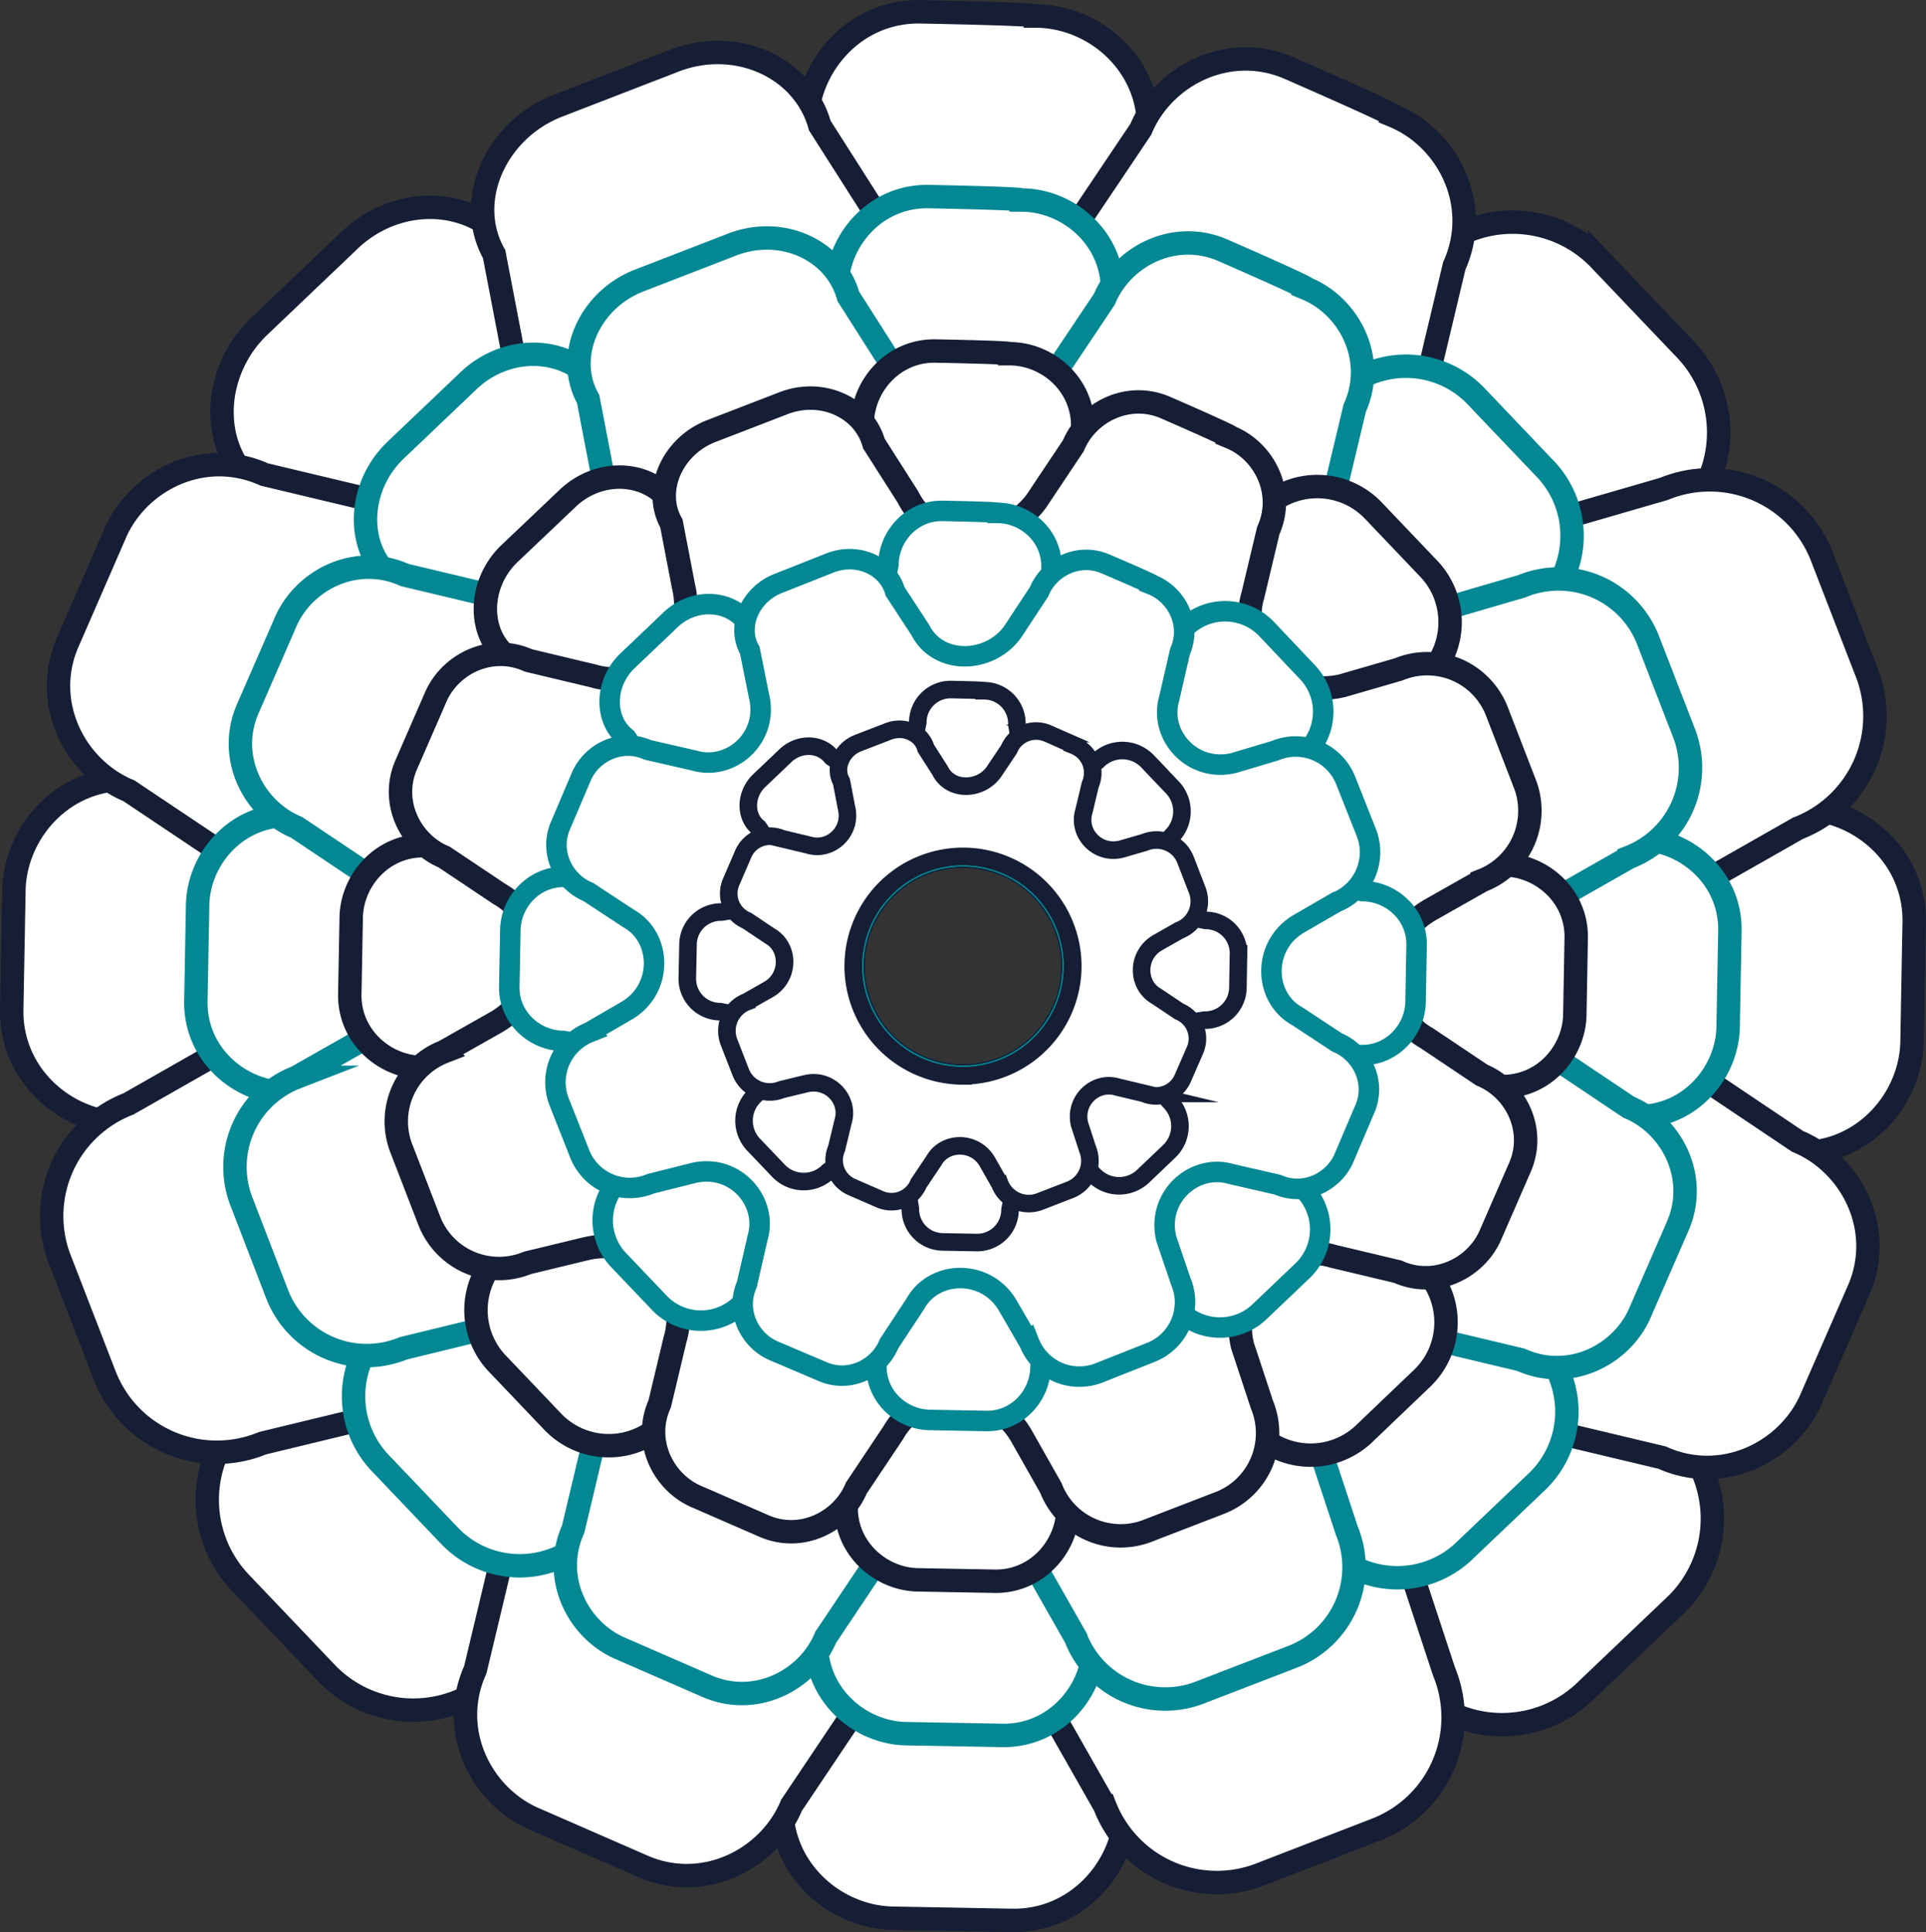<svg xmlns="http://www.w3.org/2000/svg" viewBox="0 0 658 660.15" class="uk-animation-stroke uk-svg" style="--uk-animation-stroke: 2580;"><rect x="0" y="0" width="658" height="660.15" fill="#333333" stroke="none"/><defs><style>
#thei-bigest{ -webkit-animation: r_l 2s linear alternate infinite;-moz-animation: r_l 2s linear alternate infinite;animation: r_l 2s linear alternate infinite;transform-origin: 50% 50%;}
@-webkit-keyframes r_l{from { transform: rotate(0deg)}to   { transform: rotate(60deg)}}
@-moz-keyframes r_l {from { transform: rotate(0deg)}to   { transform: rotate(60deg)}} 
@keyframes r_l {from { transform: rotate(0deg)}to   { transform: rotate(60deg)}}
#thei-big{ -webkit-animation: r_l_1 2s linear alternate infinite;-moz-animation: r_l_1 2s linear alternate infinite;animation: r_l_1 2s linear alternate infinite;transform-origin: 50% 50%;}
@-webkit-keyframes r_l_1{from { transform: rotate(0deg)}to   { transform: rotate(120deg)}}
@-moz-keyframes r_l_1 {from { transform: rotate(0deg)}to   { transform: rotate(120deg)}} 
@keyframes r_l_1 {from { transform: rotate(0deg)}to   { transform: rotate(120deg)}}
#thei-small{ -webkit-animation: r_l_2 2s linear alternate infinite;-moz-animation: r_l_2 2s linear alternate infinite;animation: r_l_2 2s linear alternate infinite;transform-origin: 50% 50%;}
@-webkit-keyframes r_l_2{from { transform: rotate(0deg)}to   { transform: rotate(180deg)}}
@-moz-keyframes r_l_2 {from { transform: rotate(0deg)}to   { transform: rotate(180deg)}} 
@keyframes r_l_2 {from { transform: rotate(0deg)}to   { transform: rotate(180deg)}}
#thei-smaller{ -webkit-animation: r_l_3 2s linear alternate infinite;-moz-animation: r_l_3 2s linear alternate infinite;animation: r_l_3 2s linear alternate infinite;transform-origin: 50% 50%;}
@-webkit-keyframes r_l_3{from { transform: rotate(0deg)}to   { transform: rotate(240deg)}}
@-moz-keyframes r_l_3 {from { transform: rotate(0deg)}to   { transform: rotate(240deg)}} 
@keyframes r_l_3 {from { transform: rotate(0deg)}to   { transform: rotate(240deg)}}
#thei-centr{ -webkit-animation: r_l_4 2s linear alternate infinite;-moz-animation: r_l_4 2s linear alternate infinite;animation: r_l_4 2s linear alternate infinite;transform-origin: 50% 50%;}
@-webkit-keyframes r_l_4{from { transform: rotate(0deg)}to   { transform: rotate(300deg)}}
@-moz-keyframes r_l_4 {from { transform: rotate(0deg)}to   { transform: rotate(300deg)}} 
@keyframes r_l_4 {from { transform: rotate(0deg)}to   { transform: rotate(300deg)}}
.cls-1,.cls-2,.cls-3,.cls-4{fill:rgba(255,255,255,1);stroke-miterlimit:10;}.cls-1,.cls-4{stroke:#161e35;}.cls-1,.cls-2{stroke-width:8px;}.cls-2,.cls-3{stroke:#038894;}.cls-3{stroke-width:7px;}.cls-4{stroke-width:6px;}</style></defs><g id="thei-bigest"><path class="cls-1" d="M661.47,320.85l-35.83-7.17c-29.39-3.58-45.15-40.13-25.09-65.93L620.62,222a41.1,41.1,0,0,0,.72-58.76l-28.67-30.1a41.1,41.1,0,0,0-58.76-.71l-25.08,20.06c-26.52,19.35-61.63,2.15-64.5-27.23L438.6,89.38C439.32,66.45,420,50,399.9,50c0-.72-38.69-1.43-38.69-1.43-22.93-.72-39.42,18.63-39.42,38.69l-7.16,35.83c-7.17,29.38-43,45.15-65.93,25.08L220,128.08c-12.9-16.48-38.7-17.2-55.18-.72L134.76,156c-16.48,15.76-17.2,42.28-.72,55.17l19.35,29.39c19.35,26.51,2.15,61.62-27.23,64.49l-35.83,5.73c-22.93-.71-39.41,18.63-39.41,38.7l-.72,39.41c-.72,22.93,18.63,39.42,38.7,39.42l35.83,7.16c29.38,3.59,45.14,40.13,25.08,65.93l-20.07,25.8A41.1,41.1,0,0,0,129,586l28.66,30.1a41.09,41.09,0,0,0,58.76.71L243,597.46c26.51-19.35,61.63-2.15,64.49,27.23l5.74,35.83c-.72,22.93,18.63,39.41,38.69,39.41l39.42.72c22.93.71,39.41-18.64,39.41-38.7l7.16-35.83C441.47,596.74,478,581,503.81,601l25.8,20.06a41.09,41.09,0,0,0,58.76.72l30.1-28.66a41.11,41.11,0,0,0,.72-58.77L597,508.6c-19.35-26.52-2.15-61.63,27.23-64.5L660,438.37c22.93.72,39.42-18.63,39.42-38.7l.71-39.41C700.88,337.33,681.53,320.85,661.47,320.85ZM375.18,412.09a37.5,37.5,0,1,1,37.5-37.5A37.5,37.5,0,0,1,375.18,412.09Z" transform="translate(-46.18 -44.52)"/><path class="cls-1" d="M660.31,434.5,630,414.16c-25.77-14.55-26.35-54.35,2.06-70.5l28.41-16.16a41.09,41.09,0,0,0,23.15-54l-15-38.78a41.1,41.1,0,0,0-54-23.15l-30.85,8.94c-31.9,7.73-57.76-21.6-49.16-49.84l8.41-35.3c9.44-20.91-2.13-43.54-20.67-51.22.28-.66-35.2-16.13-35.2-16.13-20.91-9.44-43.54,2.13-51.22,20.67L415.57,119c-17.87,24.4-57,25.25-70.51-2.06l-18.8-29.51c-5.61-20.16-29.17-30.69-50.71-21.78l-38.77,15c-21.26,8.26-32.07,32.48-21.78,50.7l6.63,34.55c7.73,31.9-21.6,57.76-49.84,49.17l-35.3-8.42c-20.91-9.44-43.54,2.13-51.22,20.67L69.53,263.47C60.09,284.38,71.66,307,90.2,314.69L120.56,335c25.77,14.56,26.35,54.35-2.06,70.51L90.09,421.68a41.1,41.1,0,0,0-23.15,54l15,38.77a41.09,41.09,0,0,0,54,23.15l31.9-7.72c31.9-7.73,57.76,21.59,49.16,49.83L208.57,615c-9.44,20.91,2.13,43.54,20.67,51.22L265.37,682c20.92,9.44,43.55-2.13,51.23-20.67L336.93,631c14.55-25.77,54.35-26.35,70.51,2.06l16.15,28.41a41.1,41.1,0,0,0,54,23.15l38.77-15a41.09,41.09,0,0,0,23.15-54l-10.65-32.34c-7.73-31.9,21.6-57.76,49.84-49.16l35.3,8.41c20.91,9.44,43.54-2.13,51.22-20.66L681,485.72C690.42,464.81,678.85,442.17,660.31,434.5ZM375.18,412.09a37.5,37.5,0,1,1,37.5-37.5A37.5,37.5,0,0,1,375.18,412.09Z" transform="translate(-46.18 -44.52)"/></g><g id="thei-big"><path class="cls-2" d="M606,331.26l-28.88-5.77c-23.69-2.89-36.4-32.35-20.22-53.15L573,251.54a33.12,33.12,0,0,0,.58-47.37l-23.11-24.26a33.12,33.12,0,0,0-47.37-.58l-20.22,16.18c-21.37,15.59-49.68,1.73-52-22l-4.62-28.88c.58-18.49-15-31.77-31.2-31.77,0-.58-31.19-1.16-31.19-1.16-18.49-.58-31.78,15-31.78,31.2l-5.77,28.88c-5.78,23.69-34.67,36.39-53.15,20.22l-23.11-16.18c-10.4-13.28-31.19-13.86-44.48-.57l-24.26,23.1c-13.29,12.71-13.87,34.09-.58,44.49l15.6,23.68c15.59,21.38,1.73,49.68-22,52l-28.88,4.63c-18.49-.58-31.77,15-31.77,31.19l-.58,31.77c-.58,18.49,15,31.78,31.19,31.78l28.89,5.77c23.68,2.89,36.39,32.36,20.22,53.15l-16.18,20.8a33.13,33.13,0,0,0-.58,47.37l23.11,24.26a33.12,33.12,0,0,0,47.37.58l21.38-15.6c21.37-15.59,49.68-1.73,52,22l4.62,28.88c-.58,18.49,15,31.77,31.2,31.77l31.77.58c18.49.58,31.77-15,31.77-31.19l5.78-28.89c2.89-23.68,32.35-36.39,53.15-20.22l20.79,16.18a33.15,33.15,0,0,0,47.38.58l24.26-23.11a33.13,33.13,0,0,0,.58-47.37L554,482.62c-15.6-21.37-1.73-49.68,21.95-52L604.82,426c18.48.57,31.77-15,31.77-31.2l.58-31.77C637.74,344.55,622.15,331.26,606,331.26ZM375.18,412.09a37.5,37.5,0,1,1,37.5-37.5A37.5,37.5,0,0,1,375.18,412.09Z" transform="translate(-46.18 -44.52)"/><path class="cls-2" d="M602.67,422.85l-24.24-16.23c-20.58-11.62-21-43.4,1.64-56.3l22.68-12.89a32.82,32.82,0,0,0,18.49-43.13l-12-31a32.8,32.8,0,0,0-43.13-18.48L541.53,252c-25.47,6.17-46.12-17.24-39.26-39.79L509,184c7.54-16.7-1.7-34.77-16.5-40.9.22-.53-28.1-12.88-28.1-12.88-16.7-7.54-34.77,1.7-40.9,16.5L407.25,171C393,190.47,361.74,191.15,351,169.34l-15-23.56c-4.48-16.1-23.29-24.51-40.49-17.39l-31,12c-17,6.59-25.6,25.93-17.39,40.48l5.3,27.59c6.17,25.47-17.25,46.11-39.8,39.25l-28.18-6.72c-16.69-7.53-34.76,1.7-40.89,16.5L131,286.3c-7.53,16.7,1.71,34.77,16.51,40.9l24.24,16.23c20.57,11.62,21,43.4-1.65,56.3l-22.68,12.89a32.82,32.82,0,0,0-18.48,43.13l11.94,31A32.81,32.81,0,0,0,184,505.19L209.44,499c25.47-6.17,46.12,17.25,39.26,39.8L242,567c-7.54,16.7,1.7,34.77,16.5,40.9l28.85,12.57c16.7,7.53,34.77-1.7,40.9-16.5l16.23-24.25c11.63-20.57,43.4-21,56.3,1.65l12.9,22.68a32.8,32.8,0,0,0,43.13,18.48l31-11.94a32.82,32.82,0,0,0,18.48-43.13l-8.51-25.82c-6.17-25.47,17.25-46.11,39.8-39.25l28.18,6.72c16.7,7.53,34.77-1.7,40.9-16.5l12.57-28.86C626.7,447.05,617.47,429,602.67,422.85ZM375.18,412.09a37.5,37.5,0,1,1,37.5-37.5A37.5,37.5,0,0,1,375.18,412.09Z" transform="translate(-46.18 -44.52)"/></g><g id="thei-small"><path class="cls-1" d="M559.72,340l-23.09-4.62c-18.94-2.31-29.1-25.87-16.17-42.5l12.93-16.63a26.49,26.49,0,0,0,.47-37.88l-18.48-19.4a26.48,26.48,0,0,0-37.88-.46l-16.17,12.93c-17.09,12.47-39.72,1.39-41.57-17.55l-3.7-23.1c.47-14.78-12-25.41-24.94-25.41,0-.46-24.95-.92-24.95-.92-14.78-.46-25.4,12-25.4,24.94l-4.62,23.1c-4.62,18.94-27.72,29.1-42.5,16.17l-18.48-12.93c-8.31-10.63-24.94-11.09-35.57-.47L220.2,233.7c-10.62,10.16-11.08,27.25-.46,35.57l12.47,18.94c12.48,17.09,1.39,39.73-17.55,41.57l-23.1,3.7c-14.78-.46-25.4,12-25.4,24.94l-.47,25.41c-.46,14.78,12,25.41,24.95,25.41l23.1,4.62c18.93,2.31,29.1,25.86,16.16,42.49L217,473a26.48,26.48,0,0,0-.46,37.88L235,530.26a26.48,26.48,0,0,0,37.88.46L290,518.25c17.1-12.47,39.73-1.38,41.58,17.56l3.69,23.09c-.46,14.78,12,25.41,24.95,25.41l25.41.46c14.78.46,25.4-12,25.4-24.94l4.62-23.1c2.31-18.94,25.87-29.1,42.5-16.17l16.63,12.94a26.5,26.5,0,0,0,37.88.46L532,515.48a26.49,26.49,0,0,0,.46-37.88L518.15,461c-12.47-17.09-1.39-39.72,17.55-41.57l23.1-3.7c14.78.47,25.41-12,25.41-24.94l.46-25.41C585.13,350.57,572.66,340,559.72,340ZM375.18,412.09a37.5,37.5,0,1,1,37.5-37.5A37.5,37.5,0,0,1,375.18,412.09Z" transform="translate(-46.18 -44.52)"/><path class="cls-1" d="M552.46,411.85,533.58,399.2c-16-9-16.39-33.79,1.28-43.84l17.66-10a25.57,25.57,0,0,0,14.4-33.59l-9.31-24.11A25.54,25.54,0,0,0,524,273.23l-19.19,5.56c-19.83,4.8-35.91-13.43-30.57-31l5.24-22c5.86-13-1.33-27.08-12.86-31.85.18-.41-21.88-10-21.88-10-13-5.87-27.08,1.32-31.85,12.85L400.27,215.7c-11.1,15.17-35.44,15.7-43.84-1.28l-11.69-18.35c-3.49-12.53-18.14-19.08-31.53-13.54l-24.11,9.31C275.88,197,269.16,212,275.56,223.36l4.13,21.49c4.8,19.83-13.43,35.91-31,30.57l-21.95-5.24c-13-5.86-27.08,1.33-31.85,12.86l-9.79,22.47c-5.87,13,1.32,27.07,12.85,31.85L216.84,350c16,9.05,16.39,33.79-1.28,43.84l-17.66,10a25.57,25.57,0,0,0-14.4,33.59l9.31,24.11A25.54,25.54,0,0,0,226.39,476l19.84-4.8c19.83-4.81,35.91,13.43,30.57,31l-5.23,21.95c-5.87,13,1.32,27.07,12.85,31.84l22.47,9.79c13,5.87,27.07-1.32,31.85-12.85L351.38,534c9.05-16,33.8-16.39,43.84,1.27l10,17.67a25.54,25.54,0,0,0,33.58,14.39l24.11-9.3a25.57,25.57,0,0,0,14.4-33.59l-6.63-20.1c-4.8-19.84,13.43-35.92,31-30.57L523.67,479c13,5.87,27.07-1.33,31.85-12.85l9.79-22.47C571.18,430.69,564,416.62,552.46,411.85Zm-177.28.24a37.5,37.5,0,1,1,37.5-37.5A37.5,37.5,0,0,1,375.18,412.09Z" transform="translate(-46.18 -44.52)"/></g><g id="thei-smaller"><path class="cls-3" d="M511.71,349l-17.09-3.42c-14-1.71-21.53-19.13-12-31.44l9.57-12.3a19.6,19.6,0,0,0,.34-28L478.9,259.43a19.6,19.6,0,0,0-28-.35l-12,9.57c-12.65,9.23-29.39,1-30.76-13l-2.73-17.09c.34-10.94-8.89-18.8-18.46-18.8,0-.34-18.45-.68-18.45-.68-10.94-.34-18.8,8.89-18.8,18.45l-3.42,17.09c-3.41,14-20.5,21.53-31.43,12L301.2,257c-6.16-7.86-18.46-8.2-26.32-.34l-14.35,13.67c-7.86,7.52-8.2,20.16-.34,26.31l9.22,14c9.23,12.64,1,29.39-13,30.75l-17.09,2.74c-10.93-.35-18.79,8.88-18.79,18.45l-.35,18.8c-.34,10.93,8.89,18.79,18.46,18.79l17.08,3.42c14,1.71,21.53,19.14,12,31.44l-9.57,12.3a19.6,19.6,0,0,0-.35,28l13.67,14.36a19.61,19.61,0,0,0,28,.34l12.64-9.23c12.65-9.23,29.39-1,30.76,13l2.73,17.08c-.34,10.94,8.89,18.8,18.46,18.8l18.79.34c10.94.34,18.8-8.88,18.8-18.45l3.41-17.09c1.71-14,19.14-21.53,31.44-12l12.31,9.57a19.6,19.6,0,0,0,28,.34l14.35-13.67a19.6,19.6,0,0,0,.34-28L481,438.5c-9.23-12.65-1-29.39,13-30.76L511,405c10.94.34,18.8-8.89,18.8-18.46l.34-18.79C530.5,356.82,521.27,349,511.71,349ZM375.18,412.09a37.5,37.5,0,1,1,37.5-37.5A37.5,37.5,0,0,1,375.18,412.09Z" transform="translate(-46.18 -44.52)"/><path class="cls-3" d="M503,400.7l-13.67-9c-11.6-6.42-12-24.23.64-31.58l12.66-7.34a18.4,18.4,0,0,0,10.15-24.28l-6.85-17.3a18.4,18.4,0,0,0-24.27-10.16l-13.78,4.12c-14.26,3.59-26-9.44-22.21-22.12l3.63-15.84c4.14-9.4-1.12-19.49-9.46-22.85.12-.3-15.82-7.09-15.82-7.09-9.4-4.14-19.49,1.13-22.86,9.46l-9,13.67c-7.9,11-25.42,11.53-31.58-.64L352,246.63c-2.59-9-13.19-13.63-22.79-9.56l-17.31,6.86c-9.48,3.78-14.23,14.66-9.55,22.78l3.1,15.45c3.59,14.25-9.44,25.94-22.12,22.21l-15.84-3.63c-9.4-4.15-19.49,1.12-22.85,9.45l-6.91,16.24c-4.14,9.4,1.12,19.49,9.45,22.86l13.68,9c11.6,6.42,12,24.24-.65,31.58l-12.66,7.35a18.4,18.4,0,0,0-10.15,24.27l6.85,17.31a18.41,18.41,0,0,0,24.28,10.15l14.25-3.58c14.26-3.59,25.95,9.44,22.21,22.12l-3.63,15.84c-4.14,9.4,1.12,19.49,9.46,22.85l16.24,6.91c9.4,4.15,19.49-1.12,22.85-9.45l9-13.68c6.41-11.59,24.23-12,31.58.65l7.34,12.66a18.41,18.41,0,0,0,24.28,10.15l17.3-6.85a18.41,18.41,0,0,0,10.16-24.28l-4.9-14.43c-3.58-14.26,9.45-25.95,22.12-22.21l15.84,3.63c9.4,4.14,19.49-1.13,22.86-9.46l6.91-16.24C516.57,414.16,511.3,404.07,503,400.7ZM375.18,412.09a37.5,37.5,0,1,1,37.5-37.5A37.5,37.5,0,0,1,375.18,412.09Z" transform="translate(-46.18 -44.52)"/></g><g id="thei-centr"><path class="cls-4" d="M458.15,359l-10.38-2.07c-8.52-1-13.09-11.63-7.27-19.11l5.81-7.47a11.9,11.9,0,0,0,.21-17l-8.31-8.73a11.91,11.91,0,0,0-17-.2l-7.27,5.81c-7.68,5.61-17.86.62-18.69-7.89l-1.66-10.39a11.21,11.21,0,0,0-11.21-11.42c0-.21-11.22-.41-11.22-.41a11.21,11.21,0,0,0-11.42,11.21l-2.08,10.39c-2.07,8.51-12.46,13.08-19.1,7.26l-8.31-5.81c-3.74-4.78-11.22-5-16-.21l-8.72,8.31c-4.78,4.57-5,12.25-.21,16l5.6,8.51c5.61,7.69.63,17.87-7.89,18.7l-10.38,1.66a11.21,11.21,0,0,0-11.42,11.21L281,378.74a11.22,11.22,0,0,0,11.21,11.43l10.39,2.07c8.51,1,13.08,11.63,7.27,19.11l-5.82,7.48a11.91,11.91,0,0,0-.21,17l8.31,8.72a11.91,11.91,0,0,0,17,.21l7.68-5.61c7.69-5.61,17.87-.62,18.7,7.89l1.66,10.39a11.21,11.21,0,0,0,11.21,11.42l11.42.21a11.22,11.22,0,0,0,11.43-11.22l2.07-10.38c1-8.52,11.63-13.09,19.11-7.27l7.48,5.81a11.9,11.9,0,0,0,17,.21l8.72-8.31a11.91,11.91,0,0,0,.21-17l-6.44-7.47c-5.61-7.69-.62-17.86,7.89-18.69l10.38-1.67a11.22,11.22,0,0,0,11.43-11.21l.2-11.42A11.21,11.21,0,0,0,458.15,359Zm-83,53.08a37.5,37.5,0,1,1,37.5-37.5A37.5,37.5,0,0,1,375.18,412.09Z" transform="translate(-46.18 -44.52)"/><path class="cls-4" d="M449.07,390.12l-7.87-5.27c-6.68-3.78-6.83-14.09.54-18.28l7.36-4.18a10.65,10.65,0,0,0,6-14l-3.88-10.05a10.65,10.65,0,0,0-14-6l-8,2.32c-8.27,2-15-5.6-12.74-12.92l2.18-9.14a10,10,0,0,0-5.36-13.28c.07-.17-9.12-4.18-9.12-4.18a10,10,0,0,0-13.27,5.36l-5.27,7.87c-4.63,6.32-14.77,6.54-18.28-.54l-4.87-7.64c-1.45-5.23-7.56-8-13.14-5.65l-10.05,3.88c-5.51,2.14-8.31,8.42-5.64,13.14l1.72,8.95c2,8.27-5.6,15-12.92,12.74l-9.14-2.18a10,10,0,0,0-13.28,5.36L296,345.79a10,10,0,0,0,5.36,13.28l7.87,5.27c6.67,3.77,6.82,14.08-.54,18.27l-7.36,4.19a10.64,10.64,0,0,0-6,14l3.88,10a10.65,10.65,0,0,0,14,6l8.26-2c8.27-2,15,5.59,12.74,12.91L332,436.9a10,10,0,0,0,5.36,13.27l9.36,4.08A10,10,0,0,0,360,448.9l5.27-7.87c3.77-6.68,14.08-6.83,18.27.53l4.19,7.37a10.63,10.63,0,0,0,14,6l10-3.87a10.65,10.65,0,0,0,6-14L415,428.67c-2-8.27,5.6-15,12.92-12.74l9.14,2.18a10,10,0,0,0,13.28-5.36l4.08-9.36A10,10,0,0,0,449.07,390.12Zm-73.89,22a37.5,37.5,0,1,1,37.5-37.5A37.5,37.5,0,0,1,375.18,412.09Z" transform="translate(-46.18 -44.52)"/></g></svg>